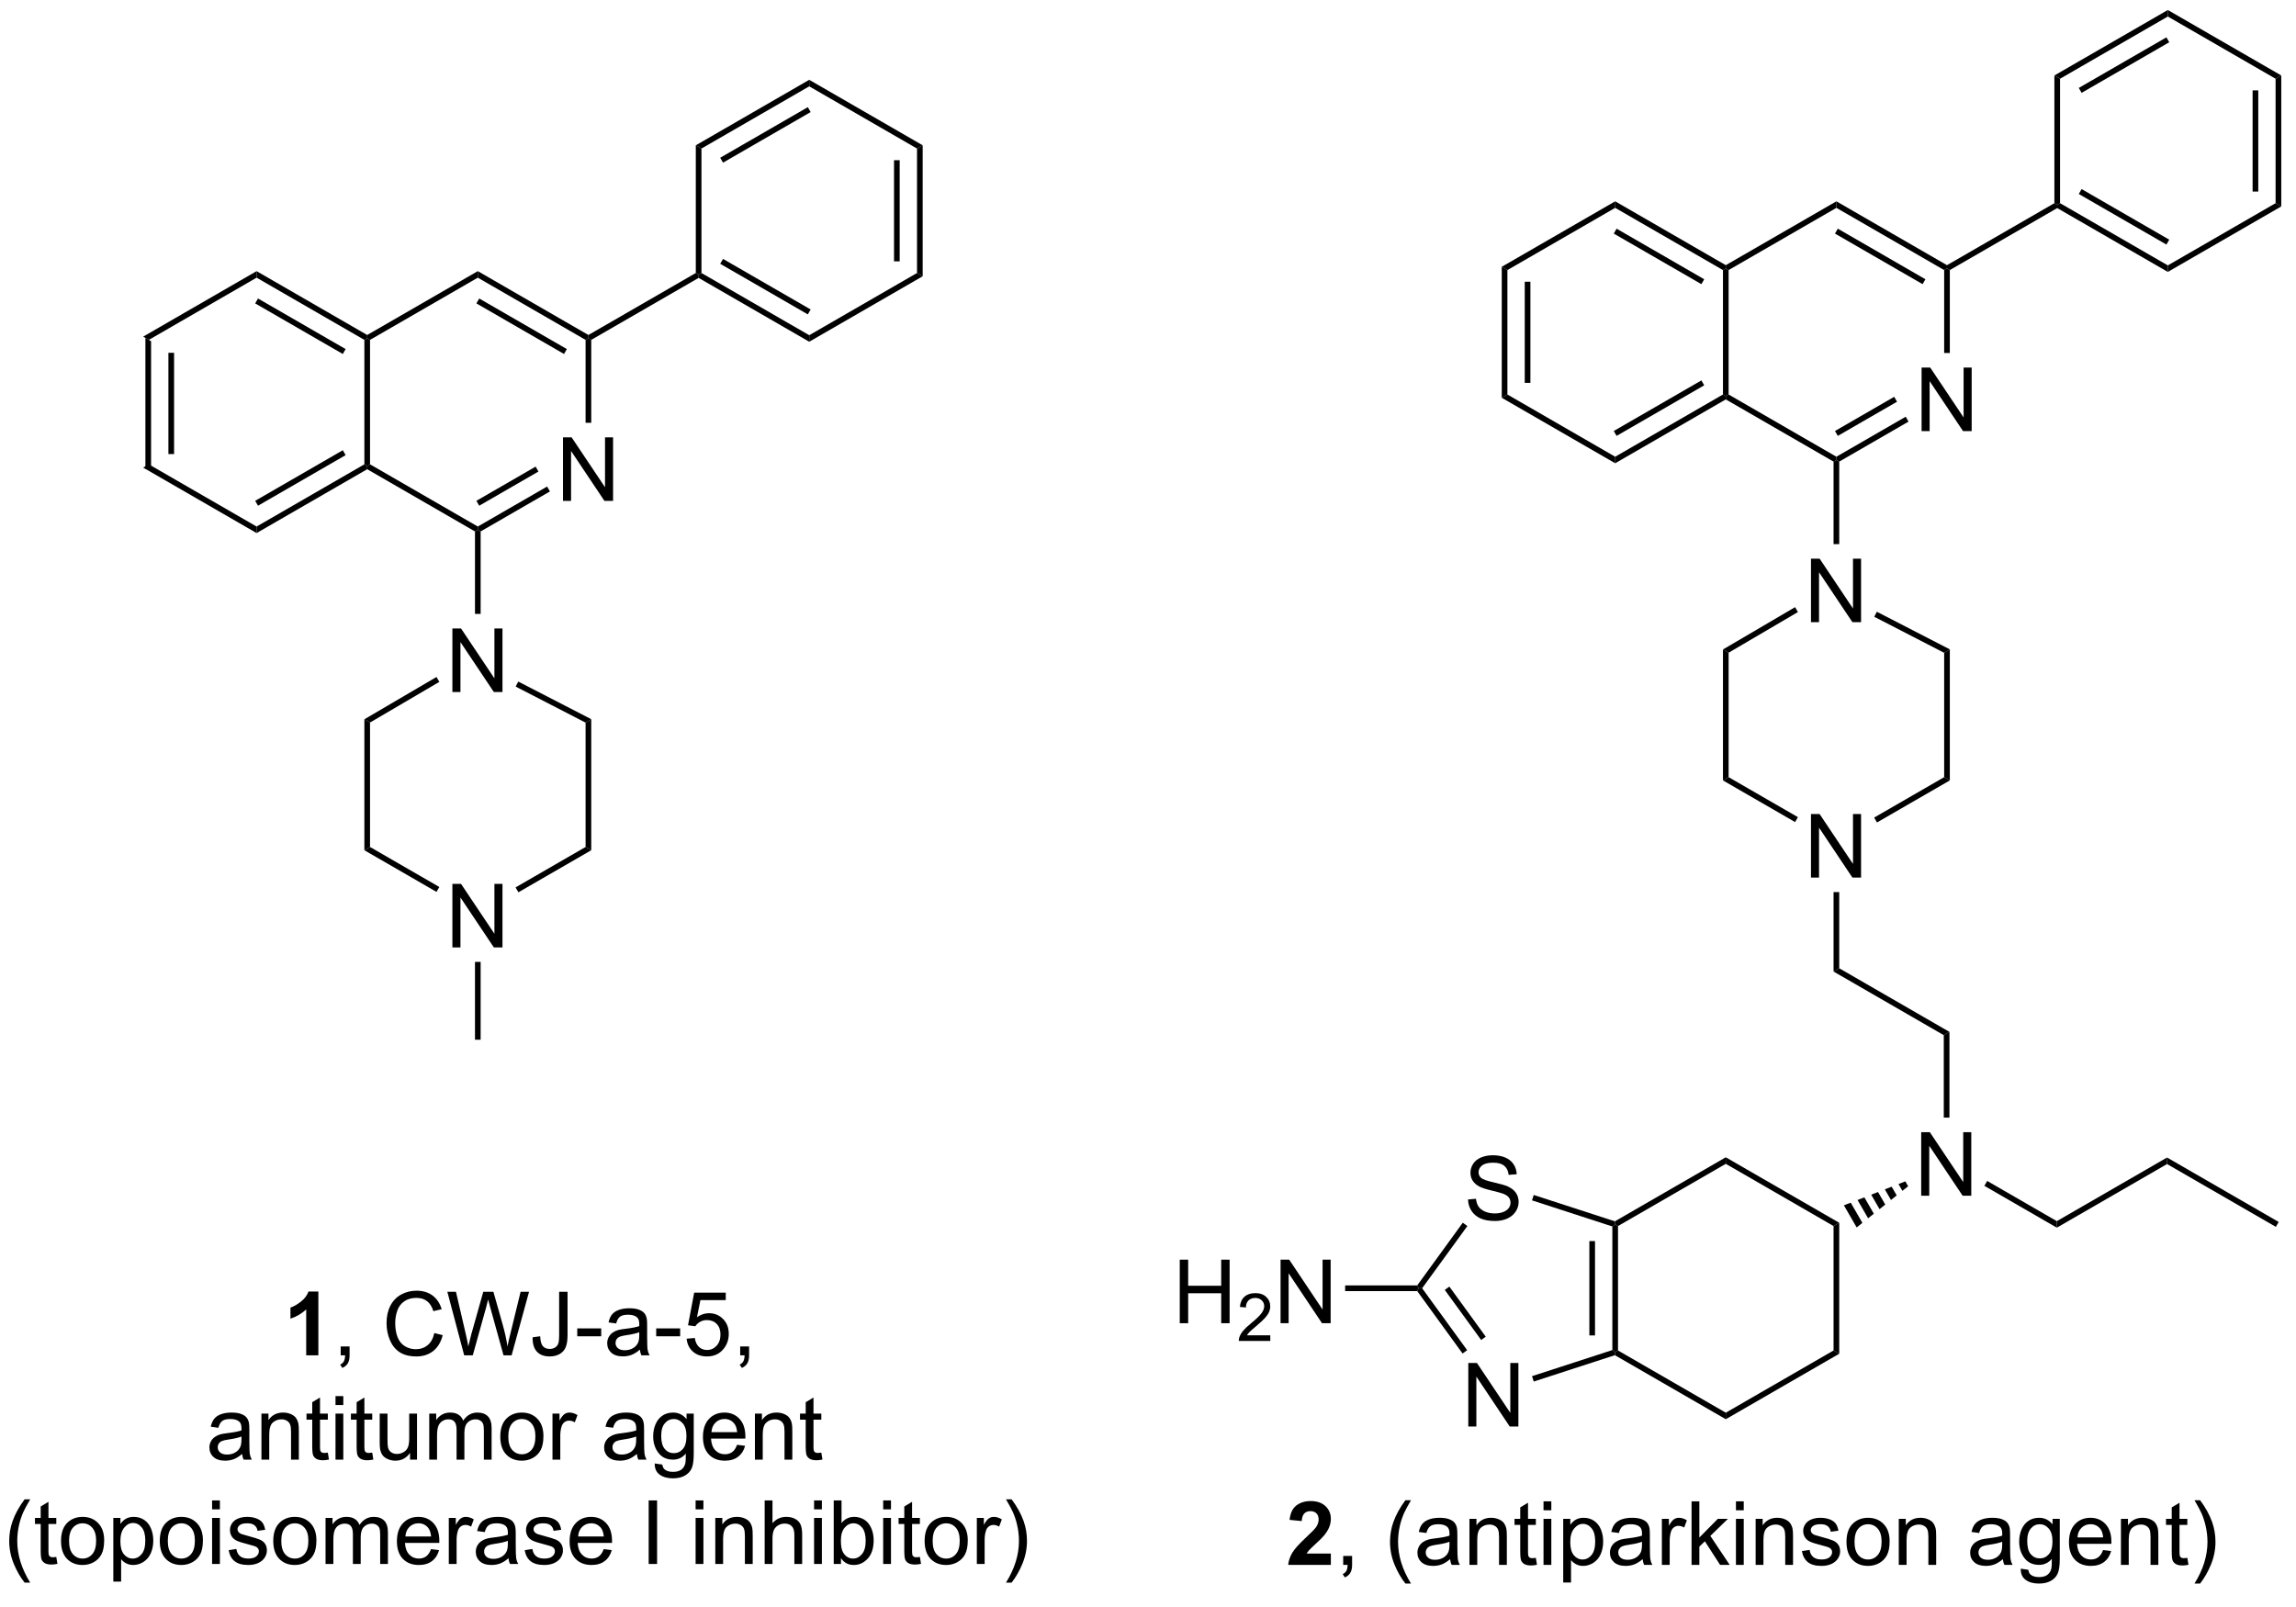 <?xml version="1.0" encoding="UTF-8"?>
<!DOCTYPE svg PUBLIC '-//W3C//DTD SVG 1.0//EN'
          'http://www.w3.org/TR/2001/REC-SVG-20010904/DTD/svg10.dtd'>
<svg stroke-dasharray="none" shape-rendering="auto" xmlns="http://www.w3.org/2000/svg" font-family="'Dialog'" text-rendering="auto" width="90" fill-opacity="1" color-interpolation="auto" color-rendering="auto" preserveAspectRatio="xMidYMid meet" font-size="12px" viewBox="0 0 90 63" fill="black" xmlns:xlink="http://www.w3.org/1999/xlink" stroke="black" image-rendering="auto" stroke-miterlimit="10" stroke-linecap="square" stroke-linejoin="miter" font-style="normal" stroke-width="1" height="63" stroke-dashoffset="0" font-weight="normal" stroke-opacity="1"
><!--Generated by the Batik Graphics2D SVG Generator--><defs id="genericDefs"
  /><g
  ><defs id="defs1"
    ><clipPath clipPathUnits="userSpaceOnUse" id="clipPath1"
      ><path d="M1.58 0.633 L214.173 0.633 L214.173 148.503 L1.58 148.503 L1.58 0.633 Z"
      /></clipPath
      ><clipPath clipPathUnits="userSpaceOnUse" id="clipPath2"
      ><path d="M134.666 68.815 L134.666 212.574 L341.347 212.574 L341.347 68.815 Z"
      /></clipPath
    ></defs
    ><g transform="scale(0.423,0.423) translate(-1.58,-0.633) matrix(1.029,0,0,1.029,-136.937,-70.151)"
    ><path d="M147.708 99.225 L148.218 99.519 L148.218 110.733 L147.708 111.028 ZM149.779 100.568 L149.779 109.684 L150.29 109.684 L150.29 100.568 Z" stroke="none" clip-path="url(#clipPath2)"
    /></g
    ><g transform="matrix(0.435,0,0,0.435,-58.641,-29.966)"
    ><path d="M147.708 111.028 L148.218 110.733 L157.93 116.34 L157.93 116.929 Z" stroke="none" clip-path="url(#clipPath2)"
    /></g
    ><g transform="matrix(0.435,0,0,0.435,-58.641,-29.966)"
    ><path d="M157.93 116.929 L157.93 116.34 L167.641 110.733 L167.896 110.881 L167.896 111.175 ZM158.057 114.464 L165.952 109.906 L165.697 109.464 L157.802 114.022 Z" stroke="none" clip-path="url(#clipPath2)"
    /></g
    ><g transform="matrix(0.435,0,0,0.435,-58.641,-29.966)"
    ><path d="M168.151 110.733 L167.896 110.881 L167.641 110.733 L167.641 99.519 L167.896 99.372 L168.151 99.519 Z" stroke="none" clip-path="url(#clipPath2)"
    /></g
    ><g transform="matrix(0.435,0,0,0.435,-58.641,-29.966)"
    ><path d="M167.896 99.077 L167.896 99.372 L167.641 99.519 L157.93 93.912 L157.93 93.323 ZM165.952 100.347 L158.057 95.789 L157.802 96.231 L165.697 100.789 Z" stroke="none" clip-path="url(#clipPath2)"
    /></g
    ><g transform="matrix(0.435,0,0,0.435,-58.641,-29.966)"
    ><path d="M157.93 93.323 L157.93 93.912 L148.218 99.519 L147.708 99.225 Z" stroke="none" clip-path="url(#clipPath2)"
    /></g
    ><g transform="matrix(0.435,0,0,0.435,-58.641,-29.966)"
    ><path d="M185.539 114.031 L185.539 108.304 L186.318 108.304 L189.326 112.799 L189.326 108.304 L190.052 108.304 L190.052 114.031 L189.274 114.031 L186.266 109.531 L186.266 114.031 L185.539 114.031 Z" stroke="none" clip-path="url(#clipPath2)"
    /></g
    ><g transform="matrix(0.435,0,0,0.435,-58.641,-29.966)"
    ><path d="M167.896 111.175 L167.896 110.881 L168.151 110.733 L177.863 116.34 L177.863 116.635 L177.608 116.782 Z" stroke="none" clip-path="url(#clipPath2)"
    /></g
    ><g transform="matrix(0.435,0,0,0.435,-58.641,-29.966)"
    ><path d="M178.118 116.782 L177.863 116.635 L177.863 116.34 L184.108 112.735 L184.363 113.177 ZM177.991 114.464 L183.327 111.383 L183.072 110.941 L177.736 114.022 Z" stroke="none" clip-path="url(#clipPath2)"
    /></g
    ><g transform="matrix(0.435,0,0,0.435,-58.641,-29.966)"
    ><path d="M188.085 106.992 L187.575 106.992 L187.575 99.519 L187.83 99.372 L188.085 99.519 Z" stroke="none" clip-path="url(#clipPath2)"
    /></g
    ><g transform="matrix(0.435,0,0,0.435,-58.641,-29.966)"
    ><path d="M187.83 99.077 L187.83 99.372 L187.575 99.519 L177.863 93.912 L177.863 93.323 ZM185.886 100.347 L177.991 95.789 L177.736 96.231 L185.631 100.789 Z" stroke="none" clip-path="url(#clipPath2)"
    /></g
    ><g transform="matrix(0.435,0,0,0.435,-58.641,-29.966)"
    ><path d="M177.863 93.323 L177.863 93.912 L168.151 99.519 L167.896 99.372 L167.896 99.077 Z" stroke="none" clip-path="url(#clipPath2)"
    /></g
    ><g transform="matrix(0.435,0,0,0.435,-58.641,-29.966)"
    ><path d="M188.085 99.519 L187.83 99.372 L187.83 99.077 L197.507 93.49 L197.762 93.638 L197.762 93.932 Z" stroke="none" clip-path="url(#clipPath2)"
    /></g
    ><g transform="matrix(0.435,0,0,0.435,-58.641,-29.966)"
    ><path d="M175.573 131.254 L175.573 125.527 L176.351 125.527 L179.359 130.022 L179.359 125.527 L180.086 125.527 L180.086 131.254 L179.307 131.254 L176.299 126.754 L176.299 131.254 L175.573 131.254 Z" stroke="none" clip-path="url(#clipPath2)"
    /></g
    ><g transform="matrix(0.435,0,0,0.435,-58.641,-29.966)"
    ><path d="M177.608 116.782 L177.863 116.635 L178.118 116.782 L178.118 124.215 L177.608 124.215 Z" stroke="none" clip-path="url(#clipPath2)"
    /></g
    ><g transform="matrix(0.435,0,0,0.435,-58.641,-29.966)"
    ><path d="M197.762 93.932 L197.762 93.638 L198.017 93.49 L207.729 99.097 L207.729 99.686 ZM199.706 92.662 L207.601 97.221 L207.857 96.779 L199.961 92.221 Z" stroke="none" clip-path="url(#clipPath2)"
    /></g
    ><g transform="matrix(0.435,0,0,0.435,-58.641,-29.966)"
    ><path d="M207.729 99.686 L207.729 99.097 L217.441 93.49 L217.951 93.785 Z" stroke="none" clip-path="url(#clipPath2)"
    /></g
    ><g transform="matrix(0.435,0,0,0.435,-58.641,-29.966)"
    ><path d="M217.951 93.785 L217.441 93.49 L217.441 82.276 L217.951 81.982 ZM215.879 92.442 L215.879 83.325 L215.369 83.325 L215.369 92.442 Z" stroke="none" clip-path="url(#clipPath2)"
    /></g
    ><g transform="matrix(0.435,0,0,0.435,-58.641,-29.966)"
    ><path d="M217.951 81.982 L217.441 82.276 L207.729 76.669 L207.729 76.08 Z" stroke="none" clip-path="url(#clipPath2)"
    /></g
    ><g transform="matrix(0.435,0,0,0.435,-58.641,-29.966)"
    ><path d="M207.729 76.08 L207.729 76.669 L198.017 82.276 L197.507 81.982 ZM207.601 78.546 L199.706 83.104 L199.961 83.546 L207.857 78.987 Z" stroke="none" clip-path="url(#clipPath2)"
    /></g
    ><g transform="matrix(0.435,0,0,0.435,-58.641,-29.966)"
    ><path d="M197.507 81.982 L198.017 82.276 L198.017 93.49 L197.762 93.638 L197.507 93.49 Z" stroke="none" clip-path="url(#clipPath2)"
    /></g
    ><g transform="matrix(0.435,0,0,0.435,-58.641,-29.966)"
    ><path d="M175.573 154.271 L175.573 148.544 L176.351 148.544 L179.359 153.039 L179.359 148.544 L180.086 148.544 L180.086 154.271 L179.307 154.271 L176.299 149.771 L176.299 154.271 L175.573 154.271 Z" stroke="none" clip-path="url(#clipPath2)"
    /></g
    ><g transform="matrix(0.435,0,0,0.435,-58.641,-29.966)"
    ><path d="M174.139 129.899 L174.398 130.339 L168.151 134.004 L167.641 133.712 Z" stroke="none" clip-path="url(#clipPath2)"
    /></g
    ><g transform="matrix(0.435,0,0,0.435,-58.641,-29.966)"
    ><path d="M167.641 133.712 L168.151 134.004 L168.151 145.219 L167.641 145.514 Z" stroke="none" clip-path="url(#clipPath2)"
    /></g
    ><g transform="matrix(0.435,0,0,0.435,-58.641,-29.966)"
    ><path d="M167.641 145.514 L168.151 145.219 L174.396 148.825 L174.141 149.267 Z" stroke="none" clip-path="url(#clipPath2)"
    /></g
    ><g transform="matrix(0.435,0,0,0.435,-58.641,-29.966)"
    ><path d="M181.52 149.304 L181.265 148.863 L187.575 145.219 L188.085 145.514 Z" stroke="none" clip-path="url(#clipPath2)"
    /></g
    ><g transform="matrix(0.435,0,0,0.435,-58.641,-29.966)"
    ><path d="M188.085 145.514 L187.575 145.219 L187.575 134.013 L188.085 133.702 Z" stroke="none" clip-path="url(#clipPath2)"
    /></g
    ><g transform="matrix(0.435,0,0,0.435,-58.641,-29.966)"
    ><path d="M188.085 133.702 L187.575 134.013 L181.275 130.764 L181.509 130.311 Z" stroke="none" clip-path="url(#clipPath2)"
    /></g
    ><g transform="matrix(0.435,0,0,0.435,-58.641,-29.966)"
    ><path d="M177.608 155.575 L178.118 155.575 L178.118 162.59 L177.608 162.59 Z" stroke="none" clip-path="url(#clipPath2)"
    /></g
    ><g transform="matrix(0.435,0,0,0.435,-58.641,-29.966)"
    ><path d="M270.132 92.932 L270.642 93.227 L270.642 104.441 L270.132 104.736 ZM272.204 94.276 L272.204 103.392 L272.714 103.392 L272.714 94.276 Z" stroke="none" clip-path="url(#clipPath2)"
    /></g
    ><g transform="matrix(0.435,0,0,0.435,-58.641,-29.966)"
    ><path d="M270.132 104.736 L270.642 104.441 L280.354 110.048 L280.354 110.637 Z" stroke="none" clip-path="url(#clipPath2)"
    /></g
    ><g transform="matrix(0.435,0,0,0.435,-58.641,-29.966)"
    ><path d="M280.354 110.637 L280.354 110.048 L290.066 104.441 L290.321 104.588 L290.321 104.883 ZM280.481 108.171 L288.377 103.613 L288.122 103.171 L280.226 107.73 Z" stroke="none" clip-path="url(#clipPath2)"
    /></g
    ><g transform="matrix(0.435,0,0,0.435,-58.641,-29.966)"
    ><path d="M290.576 104.441 L290.321 104.588 L290.066 104.441 L290.066 93.227 L290.321 93.08 L290.576 93.227 Z" stroke="none" clip-path="url(#clipPath2)"
    /></g
    ><g transform="matrix(0.435,0,0,0.435,-58.641,-29.966)"
    ><path d="M290.321 92.785 L290.321 93.08 L290.066 93.227 L280.354 87.62 L280.354 87.031 ZM288.377 94.055 L280.481 89.496 L280.226 89.938 L288.122 94.496 Z" stroke="none" clip-path="url(#clipPath2)"
    /></g
    ><g transform="matrix(0.435,0,0,0.435,-58.641,-29.966)"
    ><path d="M280.354 87.031 L280.354 87.62 L270.642 93.227 L270.132 92.932 Z" stroke="none" clip-path="url(#clipPath2)"
    /></g
    ><g transform="matrix(0.435,0,0,0.435,-58.641,-29.966)"
    ><path d="M307.964 107.738 L307.964 102.012 L308.742 102.012 L311.75 106.506 L311.75 102.012 L312.477 102.012 L312.477 107.738 L311.698 107.738 L308.69 103.238 L308.69 107.738 L307.964 107.738 Z" stroke="none" clip-path="url(#clipPath2)"
    /></g
    ><g transform="matrix(0.435,0,0,0.435,-58.641,-29.966)"
    ><path d="M290.321 104.883 L290.321 104.588 L290.576 104.441 L300.288 110.048 L300.288 110.343 L300.032 110.49 Z" stroke="none" clip-path="url(#clipPath2)"
    /></g
    ><g transform="matrix(0.435,0,0,0.435,-58.641,-29.966)"
    ><path d="M300.543 110.49 L300.288 110.343 L300.288 110.048 L306.532 106.443 L306.787 106.885 ZM300.415 108.171 L305.752 105.091 L305.496 104.649 L300.16 107.73 Z" stroke="none" clip-path="url(#clipPath2)"
    /></g
    ><g transform="matrix(0.435,0,0,0.435,-58.641,-29.966)"
    ><path d="M310.509 100.7 L309.999 100.7 L309.999 93.227 L310.254 93.08 L310.509 93.227 Z" stroke="none" clip-path="url(#clipPath2)"
    /></g
    ><g transform="matrix(0.435,0,0,0.435,-58.641,-29.966)"
    ><path d="M310.254 92.785 L310.254 93.08 L309.999 93.227 L300.288 87.62 L300.288 87.031 ZM308.31 94.055 L300.415 89.496 L300.16 89.938 L308.055 94.496 Z" stroke="none" clip-path="url(#clipPath2)"
    /></g
    ><g transform="matrix(0.435,0,0,0.435,-58.641,-29.966)"
    ><path d="M300.288 87.031 L300.288 87.62 L290.576 93.227 L290.321 93.08 L290.321 92.785 Z" stroke="none" clip-path="url(#clipPath2)"
    /></g
    ><g transform="matrix(0.435,0,0,0.435,-58.641,-29.966)"
    ><path d="M310.509 93.227 L310.254 93.08 L310.254 92.785 L319.931 87.198 L320.187 87.345 L320.187 87.64 Z" stroke="none" clip-path="url(#clipPath2)"
    /></g
    ><g transform="matrix(0.435,0,0,0.435,-58.641,-29.966)"
    ><path d="M297.997 124.961 L297.997 119.235 L298.776 119.235 L301.783 123.729 L301.783 119.235 L302.51 119.235 L302.51 124.961 L301.731 124.961 L298.723 120.461 L298.723 124.961 L297.997 124.961 Z" stroke="none" clip-path="url(#clipPath2)"
    /></g
    ><g transform="matrix(0.435,0,0,0.435,-58.641,-29.966)"
    ><path d="M300.032 110.49 L300.288 110.343 L300.543 110.49 L300.543 117.923 L300.032 117.923 Z" stroke="none" clip-path="url(#clipPath2)"
    /></g
    ><g transform="matrix(0.435,0,0,0.435,-58.641,-29.966)"
    ><path d="M320.187 87.64 L320.187 87.345 L320.442 87.198 L330.153 92.805 L330.153 93.394 ZM322.13 86.37 L330.026 90.928 L330.281 90.487 L322.386 85.928 Z" stroke="none" clip-path="url(#clipPath2)"
    /></g
    ><g transform="matrix(0.435,0,0,0.435,-58.641,-29.966)"
    ><path d="M330.153 93.394 L330.153 92.805 L339.865 87.198 L340.375 87.493 Z" stroke="none" clip-path="url(#clipPath2)"
    /></g
    ><g transform="matrix(0.435,0,0,0.435,-58.641,-29.966)"
    ><path d="M340.375 87.493 L339.865 87.198 L339.865 75.984 L340.375 75.689 ZM338.304 86.149 L338.304 77.033 L337.793 77.033 L337.793 86.149 Z" stroke="none" clip-path="url(#clipPath2)"
    /></g
    ><g transform="matrix(0.435,0,0,0.435,-58.641,-29.966)"
    ><path d="M340.375 75.689 L339.865 75.984 L330.153 70.377 L330.153 69.788 Z" stroke="none" clip-path="url(#clipPath2)"
    /></g
    ><g transform="matrix(0.435,0,0,0.435,-58.641,-29.966)"
    ><path d="M330.153 69.788 L330.153 70.377 L320.442 75.984 L319.931 75.689 ZM330.026 72.253 L322.13 76.812 L322.386 77.254 L330.281 72.695 Z" stroke="none" clip-path="url(#clipPath2)"
    /></g
    ><g transform="matrix(0.435,0,0,0.435,-58.641,-29.966)"
    ><path d="M319.931 75.689 L320.442 75.984 L320.442 87.198 L320.187 87.345 L319.931 87.198 Z" stroke="none" clip-path="url(#clipPath2)"
    /></g
    ><g transform="matrix(0.435,0,0,0.435,-58.641,-29.966)"
    ><path d="M297.997 147.979 L297.997 142.252 L298.776 142.252 L301.783 146.747 L301.783 142.252 L302.51 142.252 L302.51 147.979 L301.731 147.979 L298.723 143.479 L298.723 147.979 L297.997 147.979 Z" stroke="none" clip-path="url(#clipPath2)"
    /></g
    ><g transform="matrix(0.435,0,0,0.435,-58.641,-29.966)"
    ><path d="M296.564 123.606 L296.822 124.046 L290.576 127.712 L290.066 127.419 Z" stroke="none" clip-path="url(#clipPath2)"
    /></g
    ><g transform="matrix(0.435,0,0,0.435,-58.641,-29.966)"
    ><path d="M290.066 127.419 L290.576 127.712 L290.576 138.927 L290.066 139.221 Z" stroke="none" clip-path="url(#clipPath2)"
    /></g
    ><g transform="matrix(0.435,0,0,0.435,-58.641,-29.966)"
    ><path d="M290.066 139.221 L290.576 138.927 L296.82 142.532 L296.565 142.974 Z" stroke="none" clip-path="url(#clipPath2)"
    /></g
    ><g transform="matrix(0.435,0,0,0.435,-58.641,-29.966)"
    ><path d="M303.944 143.012 L303.689 142.57 L309.999 138.927 L310.509 139.221 Z" stroke="none" clip-path="url(#clipPath2)"
    /></g
    ><g transform="matrix(0.435,0,0,0.435,-58.641,-29.966)"
    ><path d="M310.509 139.221 L309.999 138.927 L309.999 127.721 L310.509 127.41 Z" stroke="none" clip-path="url(#clipPath2)"
    /></g
    ><g transform="matrix(0.435,0,0,0.435,-58.641,-29.966)"
    ><path d="M310.509 127.41 L309.999 127.721 L303.699 124.472 L303.933 124.019 Z" stroke="none" clip-path="url(#clipPath2)"
    /></g
    ><g transform="matrix(0.435,0,0,0.435,-58.641,-29.966)"
    ><path d="M300.032 149.282 L300.543 149.282 L300.543 156.15 L300.032 156.445 Z" stroke="none" clip-path="url(#clipPath2)"
    /></g
    ><g transform="matrix(0.435,0,0,0.435,-58.641,-29.966)"
    ><path d="M300.032 156.445 L300.543 156.15 L310.475 161.884 L309.964 162.179 Z" stroke="none" clip-path="url(#clipPath2)"
    /></g
    ><g transform="matrix(0.435,0,0,0.435,-58.641,-29.966)"
    ><path d="M307.929 176.65 L307.929 170.924 L308.708 170.924 L311.716 175.418 L311.716 170.924 L312.442 170.924 L312.442 176.65 L311.663 176.65 L308.656 172.15 L308.656 176.65 L307.929 176.65 Z" stroke="none" clip-path="url(#clipPath2)"
    /></g
    ><g transform="matrix(0.435,0,0,0.435,-58.641,-29.966)"
    ><path d="M309.964 162.179 L310.475 161.884 L310.475 169.612 L309.964 169.612 Z" stroke="none" clip-path="url(#clipPath2)"
    /></g
    ><g transform="matrix(0.435,0,0,0.435,-58.641,-29.966)"
    ><path d="M313.621 175.759 L313.876 175.317 L320.152 178.94 L320.152 179.529 Z" stroke="none" clip-path="url(#clipPath2)"
    /></g
    ><g transform="matrix(0.435,0,0,0.435,-58.641,-29.966)"
    ><path d="M306.753 175.797 L306.237 176.209 L305.883 175.595 L306.498 175.355 ZM305.722 176.621 L305.207 177.034 L304.653 176.075 L305.268 175.835 ZM304.691 177.446 L304.176 177.859 L303.423 176.555 L304.038 176.315 ZM303.661 178.271 L303.146 178.684 L302.194 177.035 L302.808 176.795 ZM302.63 179.096 L302.115 179.508 L300.964 177.515 L301.579 177.275 Z" stroke="none" clip-path="url(#clipPath2)"
    /></g
    ><g transform="matrix(0.435,0,0,0.435,-58.641,-29.966)"
    ><path d="M320.152 179.529 L320.152 178.94 L330.084 173.206 L330.084 173.795 Z" stroke="none" clip-path="url(#clipPath2)"
    /></g
    ><g transform="matrix(0.435,0,0,0.435,-58.641,-29.966)"
    ><path d="M330.084 173.795 L330.084 173.206 L340.144 179.014 L339.889 179.456 Z" stroke="none" clip-path="url(#clipPath2)"
    /></g
    ><g transform="matrix(0.435,0,0,0.435,-58.641,-29.966)"
    ><path d="M300.543 179.087 L300.032 179.382 L290.321 173.775 L290.321 173.186 Z" stroke="none" clip-path="url(#clipPath2)"
    /></g
    ><g transform="matrix(0.435,0,0,0.435,-58.641,-29.966)"
    ><path d="M290.321 173.186 L290.321 173.775 L280.609 179.382 L280.354 179.235 L280.325 178.957 Z" stroke="none" clip-path="url(#clipPath2)"
    /></g
    ><g transform="matrix(0.435,0,0,0.435,-58.641,-29.966)"
    ><path d="M280.099 179.42 L280.354 179.235 L280.609 179.382 L280.609 190.596 L280.354 190.743 L280.099 190.558 ZM278.027 180.74 L278.027 189.238 L278.537 189.238 L278.537 180.74 Z" stroke="none" clip-path="url(#clipPath2)"
    /></g
    ><g transform="matrix(0.435,0,0,0.435,-58.641,-29.966)"
    ><path d="M280.325 191.021 L280.354 190.743 L280.609 190.596 L290.321 196.203 L290.321 196.792 Z" stroke="none" clip-path="url(#clipPath2)"
    /></g
    ><g transform="matrix(0.435,0,0,0.435,-58.641,-29.966)"
    ><path d="M290.321 196.792 L290.321 196.203 L300.032 190.596 L300.543 190.891 Z" stroke="none" clip-path="url(#clipPath2)"
    /></g
    ><g transform="matrix(0.435,0,0,0.435,-58.641,-29.966)"
    ><path d="M300.543 190.891 L300.032 190.596 L300.032 179.382 L300.543 179.087 Z" stroke="none" clip-path="url(#clipPath2)"
    /></g
    ><g transform="matrix(0.435,0,0,0.435,-58.641,-29.966)"
    ><path d="M267.093 176.987 L267.809 176.925 Q267.858 177.354 268.043 177.63 Q268.231 177.906 268.622 178.076 Q269.012 178.245 269.499 178.245 Q269.934 178.245 270.265 178.117 Q270.598 177.987 270.76 177.763 Q270.921 177.539 270.921 177.274 Q270.921 177.003 270.765 176.802 Q270.608 176.602 270.249 176.464 Q270.02 176.375 269.231 176.185 Q268.442 175.995 268.124 175.828 Q267.715 175.612 267.512 175.294 Q267.312 174.977 267.312 174.581 Q267.312 174.149 267.556 173.771 Q267.804 173.393 268.275 173.198 Q268.749 173.003 269.327 173.003 Q269.965 173.003 270.45 173.208 Q270.937 173.414 271.197 173.813 Q271.46 174.211 271.481 174.714 L270.754 174.768 Q270.694 174.227 270.356 173.951 Q270.02 173.672 269.358 173.672 Q268.671 173.672 268.356 173.925 Q268.043 174.175 268.043 174.531 Q268.043 174.839 268.265 175.039 Q268.483 175.237 269.408 175.448 Q270.332 175.656 270.676 175.813 Q271.176 176.042 271.413 176.396 Q271.653 176.75 271.653 177.211 Q271.653 177.667 271.39 178.073 Q271.129 178.477 270.637 178.703 Q270.148 178.927 269.536 178.927 Q268.757 178.927 268.231 178.701 Q267.707 178.471 267.408 178.018 Q267.108 177.563 267.093 176.987 Z" stroke="none" clip-path="url(#clipPath2)"
    /></g
    ><g transform="matrix(0.435,0,0,0.435,-58.641,-29.966)"
    ><path d="M267.118 197.45 L267.118 191.723 L267.897 191.723 L270.904 196.218 L270.904 191.723 L271.631 191.723 L271.631 197.45 L270.852 197.45 L267.844 192.95 L267.844 197.45 L267.118 197.45 Z" stroke="none" clip-path="url(#clipPath2)"
    /></g
    ><g transform="matrix(0.435,0,0,0.435,-58.641,-29.966)"
    ><path d="M280.325 178.957 L280.354 179.235 L280.099 179.42 L272.857 177.067 L273.015 176.582 Z" stroke="none" clip-path="url(#clipPath2)"
    /></g
    ><g transform="matrix(0.435,0,0,0.435,-58.641,-29.966)"
    ><path d="M266.621 179.081 L267.034 179.381 L262.959 184.989 L262.644 184.989 L262.514 184.734 Z" stroke="none" clip-path="url(#clipPath2)"
    /></g
    ><g transform="matrix(0.435,0,0,0.435,-58.641,-29.966)"
    ><path d="M262.514 185.244 L262.644 184.989 L262.959 184.989 L267.015 190.571 L266.602 190.871 ZM264.998 185.139 L268.278 189.653 L268.691 189.353 L265.411 184.839 Z" stroke="none" clip-path="url(#clipPath2)"
    /></g
    ><g transform="matrix(0.435,0,0,0.435,-58.641,-29.966)"
    ><path d="M273.016 193.396 L272.859 192.911 L280.099 190.558 L280.354 190.743 L280.325 191.021 Z" stroke="none" clip-path="url(#clipPath2)"
    /></g
    ><g transform="matrix(0.435,0,0,0.435,-58.641,-29.966)"
    ><path d="M241.117 188.139 L241.117 182.412 L241.875 182.412 L241.875 184.764 L244.851 184.764 L244.851 182.412 L245.609 182.412 L245.609 188.139 L244.851 188.139 L244.851 185.439 L241.875 185.439 L241.875 188.139 L241.117 188.139 Z" stroke="none" clip-path="url(#clipPath2)"
    /></g
    ><g transform="matrix(0.435,0,0,0.435,-58.641,-29.966)"
    ><path d="M249.275 189.231 L249.275 189.739 L246.435 189.739 Q246.43 189.548 246.498 189.372 Q246.606 189.083 246.844 188.802 Q247.084 188.52 247.535 188.151 Q248.234 187.577 248.481 187.241 Q248.727 186.905 248.727 186.606 Q248.727 186.294 248.502 186.079 Q248.279 185.862 247.918 185.862 Q247.537 185.862 247.309 186.091 Q247.08 186.319 247.078 186.723 L246.535 186.669 Q246.592 186.061 246.955 185.745 Q247.318 185.427 247.93 185.427 Q248.549 185.427 248.908 185.77 Q249.269 186.112 249.269 186.618 Q249.269 186.876 249.164 187.126 Q249.059 187.374 248.812 187.649 Q248.568 187.924 248 188.405 Q247.525 188.804 247.391 188.946 Q247.256 189.089 247.168 189.231 L249.275 189.231 Z" stroke="none" clip-path="url(#clipPath2)"
    /></g
    ><g transform="matrix(0.435,0,0,0.435,-58.641,-29.966)"
    ><path d="M250.2 188.139 L250.2 182.412 L250.979 182.412 L253.987 186.907 L253.987 182.412 L254.713 182.412 L254.713 188.139 L253.935 188.139 L250.927 183.639 L250.927 188.139 L250.2 188.139 Z" stroke="none" clip-path="url(#clipPath2)"
    /></g
    ><g transform="matrix(0.435,0,0,0.435,-58.641,-29.966)"
    ><path d="M262.514 184.734 L262.644 184.989 L262.514 185.244 L256.02 185.244 L256.02 184.734 Z" stroke="none" clip-path="url(#clipPath2)"
    /></g
    ><g transform="matrix(0.435,0,0,0.435,-58.641,-29.966)"
    ><path d="M163.495 191.034 L162.399 191.034 L162.399 186.896 Q161.797 187.459 160.98 187.73 L160.98 186.732 Q161.409 186.591 161.912 186.201 Q162.417 185.808 162.605 185.284 L163.495 185.284 L163.495 191.034 Z" stroke="none" clip-path="url(#clipPath2)"
    /></g
    ><g transform="matrix(0.435,0,0,0.435,-58.641,-29.966)"
    ><path d="M165.507 191.034 L165.507 190.232 L166.309 190.232 L166.309 191.034 Q166.309 191.477 166.153 191.748 Q165.997 192.019 165.655 192.167 L165.46 191.868 Q165.684 191.769 165.788 191.578 Q165.895 191.391 165.905 191.034 L165.507 191.034 ZM173.945 189.026 L174.702 189.216 Q174.465 190.151 173.846 190.644 Q173.226 191.133 172.333 191.133 Q171.405 191.133 170.825 190.756 Q170.247 190.378 169.942 189.664 Q169.64 188.948 169.64 188.128 Q169.64 187.232 169.981 186.568 Q170.325 185.901 170.955 185.555 Q171.585 185.209 172.343 185.209 Q173.202 185.209 173.788 185.646 Q174.374 186.084 174.606 186.878 L173.859 187.052 Q173.661 186.427 173.28 186.144 Q172.903 185.857 172.327 185.857 Q171.668 185.857 171.223 186.175 Q170.78 186.49 170.601 187.024 Q170.421 187.558 170.421 188.123 Q170.421 188.855 170.635 189.399 Q170.848 189.943 171.296 190.214 Q171.747 190.482 172.27 190.482 Q172.905 190.482 173.346 190.115 Q173.788 189.748 173.945 189.026 ZM176.636 191.034 L175.118 185.308 L175.894 185.308 L176.766 189.06 Q176.907 189.651 177.008 190.232 Q177.227 189.315 177.266 189.175 L178.355 185.308 L179.269 185.308 L180.089 188.206 Q180.399 189.284 180.534 190.232 Q180.644 189.69 180.821 188.987 L181.719 185.308 L182.48 185.308 L180.909 191.034 L180.18 191.034 L178.972 186.67 Q178.821 186.123 178.792 185.998 Q178.704 186.394 178.625 186.67 L177.409 191.034 L176.636 191.034 ZM182.801 189.409 L183.484 189.315 Q183.512 189.972 183.731 190.214 Q183.95 190.456 184.335 190.456 Q184.622 190.456 184.827 190.326 Q185.036 190.193 185.114 189.969 Q185.192 189.745 185.192 189.253 L185.192 185.308 L185.95 185.308 L185.95 189.209 Q185.95 189.927 185.775 190.323 Q185.601 190.716 185.223 190.925 Q184.848 191.133 184.34 191.133 Q183.585 191.133 183.184 190.698 Q182.786 190.263 182.801 189.409 ZM186.825 189.315 L186.825 188.607 L188.984 188.607 L188.984 189.315 L186.825 189.315 ZM192.468 190.521 Q192.077 190.855 191.715 190.993 Q191.356 191.128 190.942 191.128 Q190.257 191.128 189.89 190.795 Q189.523 190.459 189.523 189.94 Q189.523 189.636 189.661 189.383 Q189.801 189.131 190.025 188.98 Q190.249 188.826 190.53 188.748 Q190.739 188.693 191.155 188.644 Q192.007 188.542 192.411 188.401 Q192.413 188.256 192.413 188.216 Q192.413 187.787 192.215 187.612 Q191.945 187.373 191.413 187.373 Q190.918 187.373 190.681 187.547 Q190.445 187.722 190.333 188.162 L189.645 188.068 Q189.739 187.628 189.952 187.357 Q190.168 187.084 190.575 186.938 Q190.981 186.792 191.515 186.792 Q192.046 186.792 192.377 186.917 Q192.71 187.042 192.866 187.232 Q193.023 187.42 193.085 187.709 Q193.122 187.888 193.122 188.357 L193.122 189.295 Q193.122 190.276 193.166 190.537 Q193.21 190.795 193.343 191.034 L192.609 191.034 Q192.499 190.815 192.468 190.521 ZM192.411 188.951 Q192.028 189.107 191.262 189.216 Q190.827 189.279 190.648 189.357 Q190.468 189.435 190.369 189.586 Q190.273 189.737 190.273 189.92 Q190.273 190.201 190.486 190.388 Q190.7 190.576 191.109 190.576 Q191.515 190.576 191.83 190.399 Q192.148 190.222 192.296 189.912 Q192.411 189.675 192.411 189.209 L192.411 188.951 ZM193.938 189.315 L193.938 188.607 L196.097 188.607 L196.097 189.315 L193.938 189.315 ZM196.68 189.534 L197.417 189.472 Q197.5 190.011 197.797 190.282 Q198.097 190.552 198.519 190.552 Q199.027 190.552 199.378 190.17 Q199.73 189.787 199.73 189.154 Q199.73 188.552 199.391 188.206 Q199.055 187.857 198.508 187.857 Q198.167 187.857 197.894 188.013 Q197.62 188.167 197.464 188.412 L196.805 188.326 L197.36 185.386 L200.206 185.386 L200.206 186.058 L197.922 186.058 L197.613 187.597 Q198.128 187.237 198.696 187.237 Q199.446 187.237 199.962 187.758 Q200.477 188.276 200.477 189.091 Q200.477 189.87 200.024 190.435 Q199.472 191.133 198.519 191.133 Q197.738 191.133 197.243 190.696 Q196.75 190.256 196.68 189.534 ZM201.507 191.034 L201.507 190.232 L202.309 190.232 L202.309 191.034 Q202.309 191.477 202.153 191.748 Q201.997 192.019 201.655 192.167 L201.46 191.868 Q201.684 191.769 201.788 191.578 Q201.895 191.391 201.905 191.034 L201.507 191.034 Z" stroke="none" clip-path="url(#clipPath2)"
    /></g
    ><g transform="matrix(0.435,0,0,0.435,-58.641,-29.966)"
    ><path d="M156.622 199.921 Q156.232 200.255 155.87 200.393 Q155.51 200.528 155.096 200.528 Q154.411 200.528 154.044 200.195 Q153.677 199.859 153.677 199.34 Q153.677 199.036 153.815 198.783 Q153.956 198.531 154.18 198.38 Q154.404 198.226 154.685 198.148 Q154.893 198.093 155.31 198.044 Q156.161 197.942 156.565 197.801 Q156.568 197.656 156.568 197.617 Q156.568 197.187 156.37 197.012 Q156.099 196.773 155.568 196.773 Q155.073 196.773 154.836 196.947 Q154.599 197.122 154.487 197.562 L153.799 197.468 Q153.893 197.028 154.107 196.757 Q154.323 196.484 154.729 196.338 Q155.135 196.192 155.669 196.192 Q156.2 196.192 156.531 196.317 Q156.864 196.442 157.021 196.632 Q157.177 196.82 157.239 197.109 Q157.276 197.288 157.276 197.757 L157.276 198.695 Q157.276 199.676 157.32 199.937 Q157.364 200.195 157.497 200.434 L156.763 200.434 Q156.654 200.215 156.622 199.921 ZM156.565 198.351 Q156.182 198.507 155.417 198.617 Q154.982 198.679 154.802 198.757 Q154.622 198.835 154.523 198.986 Q154.427 199.137 154.427 199.32 Q154.427 199.601 154.641 199.788 Q154.854 199.976 155.263 199.976 Q155.669 199.976 155.984 199.799 Q156.302 199.622 156.45 199.312 Q156.565 199.075 156.565 198.609 L156.565 198.351 ZM158.366 200.434 L158.366 196.286 L158.999 196.286 L158.999 196.874 Q159.454 196.192 160.319 196.192 Q160.694 196.192 161.006 196.327 Q161.321 196.46 161.478 196.679 Q161.634 196.898 161.696 197.2 Q161.736 197.395 161.736 197.882 L161.736 200.434 L161.032 200.434 L161.032 197.911 Q161.032 197.481 160.949 197.268 Q160.868 197.054 160.66 196.929 Q160.452 196.801 160.17 196.801 Q159.72 196.801 159.394 197.088 Q159.069 197.372 159.069 198.169 L159.069 200.434 L158.366 200.434 ZM164.349 199.804 L164.45 200.426 Q164.154 200.489 163.919 200.489 Q163.536 200.489 163.325 200.369 Q163.114 200.247 163.029 200.049 Q162.943 199.851 162.943 199.218 L162.943 196.833 L162.427 196.833 L162.427 196.286 L162.943 196.286 L162.943 195.257 L163.643 194.835 L163.643 196.286 L164.349 196.286 L164.349 196.833 L163.643 196.833 L163.643 199.257 Q163.643 199.559 163.68 199.645 Q163.716 199.731 163.799 199.783 Q163.885 199.833 164.042 199.833 Q164.159 199.833 164.349 199.804 ZM165.04 195.515 L165.04 194.708 L165.743 194.708 L165.743 195.515 L165.04 195.515 ZM165.04 200.434 L165.04 196.286 L165.743 196.286 L165.743 200.434 L165.04 200.434 ZM168.349 199.804 L168.45 200.426 Q168.154 200.489 167.919 200.489 Q167.536 200.489 167.325 200.369 Q167.114 200.247 167.029 200.049 Q166.943 199.851 166.943 199.218 L166.943 196.833 L166.427 196.833 L166.427 196.286 L166.943 196.286 L166.943 195.257 L167.643 194.835 L167.643 196.286 L168.349 196.286 L168.349 196.833 L167.643 196.833 L167.643 199.257 Q167.643 199.559 167.68 199.645 Q167.716 199.731 167.799 199.783 Q167.885 199.833 168.042 199.833 Q168.159 199.833 168.349 199.804 ZM171.756 200.434 L171.756 199.825 Q171.272 200.528 170.439 200.528 Q170.071 200.528 169.754 200.387 Q169.436 200.247 169.28 200.033 Q169.126 199.82 169.064 199.512 Q169.022 199.304 169.022 198.856 L169.022 196.286 L169.725 196.286 L169.725 198.585 Q169.725 199.137 169.767 199.327 Q169.834 199.606 170.048 199.765 Q170.264 199.921 170.579 199.921 Q170.897 199.921 171.173 199.76 Q171.452 199.598 171.566 199.32 Q171.681 199.038 171.681 198.507 L171.681 196.286 L172.384 196.286 L172.384 200.434 L171.756 200.434 ZM173.487 200.434 L173.487 196.286 L174.114 196.286 L174.114 196.867 Q174.31 196.562 174.633 196.377 Q174.958 196.192 175.372 196.192 Q175.833 196.192 176.127 196.385 Q176.424 196.575 176.544 196.919 Q177.036 196.192 177.825 196.192 Q178.443 196.192 178.773 196.533 Q179.107 196.874 179.107 197.585 L179.107 200.434 L178.409 200.434 L178.409 197.82 Q178.409 197.398 178.338 197.213 Q178.271 197.028 178.091 196.916 Q177.911 196.801 177.669 196.801 Q177.232 196.801 176.943 197.093 Q176.654 197.382 176.654 198.023 L176.654 200.434 L175.95 200.434 L175.95 197.739 Q175.95 197.27 175.779 197.036 Q175.607 196.801 175.216 196.801 Q174.919 196.801 174.667 196.958 Q174.417 197.114 174.302 197.416 Q174.19 197.715 174.19 198.281 L174.19 200.434 L173.487 200.434 ZM179.888 198.359 Q179.888 197.208 180.529 196.653 Q181.065 196.192 181.833 196.192 Q182.69 196.192 183.232 196.752 Q183.776 197.312 183.776 198.301 Q183.776 199.101 183.534 199.562 Q183.294 200.02 182.836 200.275 Q182.377 200.528 181.833 200.528 Q180.963 200.528 180.424 199.971 Q179.888 199.411 179.888 198.359 ZM180.612 198.359 Q180.612 199.156 180.958 199.554 Q181.307 199.95 181.833 199.95 Q182.357 199.95 182.703 199.551 Q183.052 199.153 183.052 198.335 Q183.052 197.567 182.703 197.171 Q182.354 196.773 181.833 196.773 Q181.307 196.773 180.958 197.169 Q180.612 197.562 180.612 198.359 ZM184.592 200.434 L184.592 196.286 L185.225 196.286 L185.225 196.913 Q185.467 196.473 185.67 196.333 Q185.876 196.192 186.124 196.192 Q186.478 196.192 186.845 196.419 L186.603 197.07 Q186.345 196.919 186.087 196.919 Q185.858 196.919 185.673 197.057 Q185.491 197.195 185.413 197.442 Q185.295 197.817 185.295 198.262 L185.295 200.434 L184.592 200.434 ZM192.193 199.921 Q191.802 200.255 191.44 200.393 Q191.081 200.528 190.667 200.528 Q189.982 200.528 189.614 200.195 Q189.247 199.859 189.247 199.34 Q189.247 199.036 189.385 198.783 Q189.526 198.531 189.75 198.38 Q189.974 198.226 190.255 198.148 Q190.463 198.093 190.88 198.044 Q191.732 197.942 192.135 197.801 Q192.138 197.656 192.138 197.617 Q192.138 197.187 191.94 197.012 Q191.669 196.773 191.138 196.773 Q190.643 196.773 190.406 196.947 Q190.169 197.122 190.057 197.562 L189.37 197.468 Q189.463 197.028 189.677 196.757 Q189.893 196.484 190.299 196.338 Q190.706 196.192 191.239 196.192 Q191.771 196.192 192.101 196.317 Q192.435 196.442 192.591 196.632 Q192.747 196.82 192.81 197.109 Q192.846 197.288 192.846 197.757 L192.846 198.695 Q192.846 199.676 192.891 199.937 Q192.935 200.195 193.068 200.434 L192.333 200.434 Q192.224 200.215 192.193 199.921 ZM192.135 198.351 Q191.752 198.507 190.987 198.617 Q190.552 198.679 190.372 198.757 Q190.193 198.835 190.094 198.986 Q189.997 199.137 189.997 199.32 Q189.997 199.601 190.211 199.788 Q190.424 199.976 190.833 199.976 Q191.239 199.976 191.555 199.799 Q191.872 199.622 192.021 199.312 Q192.135 199.075 192.135 198.609 L192.135 198.351 ZM193.806 200.778 L194.491 200.88 Q194.532 201.197 194.728 201.34 Q194.991 201.536 195.444 201.536 Q195.931 201.536 196.196 201.34 Q196.462 201.145 196.556 200.794 Q196.611 200.58 196.608 199.89 Q196.147 200.434 195.459 200.434 Q194.603 200.434 194.134 199.817 Q193.665 199.2 193.665 198.335 Q193.665 197.742 193.879 197.242 Q194.095 196.739 194.504 196.465 Q194.913 196.192 195.462 196.192 Q196.196 196.192 196.673 196.786 L196.673 196.286 L197.321 196.286 L197.321 199.872 Q197.321 200.84 197.124 201.244 Q196.928 201.65 196.499 201.885 Q196.071 202.119 195.446 202.119 Q194.704 202.119 194.246 201.783 Q193.79 201.45 193.806 200.778 ZM194.389 198.286 Q194.389 199.101 194.712 199.476 Q195.038 199.851 195.525 199.851 Q196.009 199.851 196.337 199.478 Q196.665 199.106 196.665 198.309 Q196.665 197.546 196.327 197.161 Q195.991 196.773 195.514 196.773 Q195.045 196.773 194.717 197.156 Q194.389 197.536 194.389 198.286 ZM201.224 199.098 L201.95 199.187 Q201.779 199.825 201.312 200.176 Q200.849 200.528 200.127 200.528 Q199.216 200.528 198.682 199.968 Q198.151 199.406 198.151 198.395 Q198.151 197.348 198.69 196.77 Q199.229 196.192 200.088 196.192 Q200.919 196.192 201.445 196.76 Q201.974 197.325 201.974 198.351 Q201.974 198.413 201.971 198.538 L198.877 198.538 Q198.917 199.223 199.263 199.588 Q199.612 199.95 200.13 199.95 Q200.518 199.95 200.792 199.747 Q201.065 199.544 201.224 199.098 ZM198.917 197.96 L201.232 197.96 Q201.185 197.437 200.966 197.176 Q200.63 196.77 200.096 196.77 Q199.612 196.77 199.281 197.096 Q198.95 197.419 198.917 197.96 ZM202.834 200.434 L202.834 196.286 L203.467 196.286 L203.467 196.874 Q203.923 196.192 204.788 196.192 Q205.163 196.192 205.475 196.327 Q205.79 196.46 205.946 196.679 Q206.103 196.898 206.165 197.2 Q206.204 197.395 206.204 197.882 L206.204 200.434 L205.501 200.434 L205.501 197.911 Q205.501 197.481 205.418 197.268 Q205.337 197.054 205.129 196.929 Q204.92 196.801 204.639 196.801 Q204.189 196.801 203.863 197.088 Q203.538 197.372 203.538 198.169 L203.538 200.434 L202.834 200.434 ZM208.818 199.804 L208.919 200.426 Q208.622 200.489 208.388 200.489 Q208.005 200.489 207.794 200.369 Q207.583 200.247 207.497 200.049 Q207.411 199.851 207.411 199.218 L207.411 196.833 L206.896 196.833 L206.896 196.286 L207.411 196.286 L207.411 195.257 L208.112 194.835 L208.112 196.286 L208.818 196.286 L208.818 196.833 L208.112 196.833 L208.112 199.257 Q208.112 199.559 208.148 199.645 Q208.185 199.731 208.268 199.783 Q208.354 199.833 208.51 199.833 Q208.627 199.833 208.818 199.804 Z" stroke="none" clip-path="url(#clipPath2)"
    /></g
    ><g transform="matrix(0.435,0,0,0.435,-58.641,-29.966)"
    ><path d="M137.026 211.519 Q136.443 210.785 136.039 209.8 Q135.638 208.813 135.638 207.759 Q135.638 206.829 135.94 205.977 Q136.292 204.99 137.026 204.009 L137.529 204.009 Q137.057 204.821 136.904 205.17 Q136.667 205.709 136.529 206.295 Q136.362 207.024 136.362 207.764 Q136.362 209.642 137.529 211.519 L137.026 211.519 ZM139.88 209.204 L139.982 209.826 Q139.685 209.889 139.45 209.889 Q139.068 209.889 138.857 209.769 Q138.646 209.647 138.56 209.449 Q138.474 209.251 138.474 208.618 L138.474 206.233 L137.958 206.233 L137.958 205.686 L138.474 205.686 L138.474 204.657 L139.174 204.235 L139.174 205.686 L139.88 205.686 L139.88 206.233 L139.174 206.233 L139.174 208.657 Q139.174 208.959 139.211 209.045 Q139.247 209.131 139.331 209.183 Q139.417 209.233 139.573 209.233 Q139.69 209.233 139.88 209.204 ZM140.306 207.759 Q140.306 206.608 140.946 206.053 Q141.483 205.592 142.251 205.592 Q143.108 205.592 143.65 206.152 Q144.194 206.712 144.194 207.701 Q144.194 208.501 143.952 208.962 Q143.712 209.42 143.254 209.675 Q142.795 209.928 142.251 209.928 Q141.381 209.928 140.842 209.371 Q140.306 208.811 140.306 207.759 ZM141.03 207.759 Q141.03 208.556 141.376 208.954 Q141.725 209.35 142.251 209.35 Q142.775 209.35 143.121 208.951 Q143.47 208.553 143.47 207.735 Q143.47 206.967 143.121 206.571 Q142.772 206.173 142.251 206.173 Q141.725 206.173 141.376 206.569 Q141.03 206.962 141.03 207.759 ZM145.018 211.425 L145.018 205.686 L145.659 205.686 L145.659 206.225 Q145.885 205.907 146.169 205.751 Q146.456 205.592 146.862 205.592 Q147.393 205.592 147.799 205.865 Q148.206 206.139 148.411 206.636 Q148.62 207.134 148.62 207.727 Q148.62 208.365 148.391 208.876 Q148.161 209.384 147.726 209.657 Q147.292 209.928 146.81 209.928 Q146.458 209.928 146.18 209.78 Q145.901 209.631 145.721 209.405 L145.721 211.425 L145.018 211.425 ZM145.654 207.782 Q145.654 208.584 145.976 208.967 Q146.302 209.35 146.763 209.35 Q147.232 209.35 147.565 208.954 Q147.901 208.556 147.901 207.725 Q147.901 206.931 147.573 206.537 Q147.247 206.142 146.794 206.142 Q146.346 206.142 146 206.563 Q145.654 206.983 145.654 207.782 ZM149.204 207.759 Q149.204 206.608 149.845 206.053 Q150.381 205.592 151.15 205.592 Q152.006 205.592 152.548 206.152 Q153.092 206.712 153.092 207.701 Q153.092 208.501 152.85 208.962 Q152.611 209.42 152.152 209.675 Q151.694 209.928 151.15 209.928 Q150.28 209.928 149.741 209.371 Q149.204 208.811 149.204 207.759 ZM149.928 207.759 Q149.928 208.556 150.275 208.954 Q150.624 209.35 151.15 209.35 Q151.673 209.35 152.019 208.951 Q152.368 208.553 152.368 207.735 Q152.368 206.967 152.019 206.571 Q151.67 206.173 151.15 206.173 Q150.624 206.173 150.275 206.569 Q149.928 206.962 149.928 207.759 ZM153.919 204.915 L153.919 204.108 L154.622 204.108 L154.622 204.915 L153.919 204.915 ZM153.919 209.834 L153.919 205.686 L154.622 205.686 L154.622 209.834 L153.919 209.834 ZM155.413 208.595 L156.108 208.485 Q156.165 208.905 156.434 209.129 Q156.702 209.35 157.181 209.35 Q157.665 209.35 157.9 209.152 Q158.134 208.954 158.134 208.688 Q158.134 208.451 157.928 208.313 Q157.782 208.22 157.209 208.076 Q156.436 207.881 156.137 207.738 Q155.837 207.595 155.684 207.345 Q155.53 207.092 155.53 206.787 Q155.53 206.509 155.655 206.274 Q155.782 206.037 156.001 205.881 Q156.165 205.759 156.449 205.675 Q156.733 205.592 157.056 205.592 Q157.545 205.592 157.913 205.733 Q158.282 205.873 158.457 206.113 Q158.634 206.352 158.702 206.756 L158.014 206.85 Q157.967 206.53 157.741 206.35 Q157.517 206.17 157.108 206.17 Q156.624 206.17 156.415 206.332 Q156.209 206.49 156.209 206.704 Q156.209 206.842 156.295 206.951 Q156.381 207.063 156.564 207.139 Q156.67 207.178 157.186 207.319 Q157.931 207.517 158.225 207.644 Q158.522 207.772 158.689 208.014 Q158.858 208.256 158.858 208.615 Q158.858 208.967 158.652 209.277 Q158.446 209.587 158.059 209.759 Q157.673 209.928 157.186 209.928 Q156.376 209.928 155.952 209.592 Q155.53 209.256 155.413 208.595 ZM159.431 207.759 Q159.431 206.608 160.071 206.053 Q160.608 205.592 161.376 205.592 Q162.233 205.592 162.775 206.152 Q163.319 206.712 163.319 207.701 Q163.319 208.501 163.077 208.962 Q162.837 209.42 162.379 209.675 Q161.92 209.928 161.376 209.928 Q160.506 209.928 159.967 209.371 Q159.431 208.811 159.431 207.759 ZM160.155 207.759 Q160.155 208.556 160.501 208.954 Q160.85 209.35 161.376 209.35 Q161.9 209.35 162.246 208.951 Q162.595 208.553 162.595 207.735 Q162.595 206.967 162.246 206.571 Q161.897 206.173 161.376 206.173 Q160.85 206.173 160.501 206.569 Q160.155 206.962 160.155 207.759 ZM164.143 209.834 L164.143 205.686 L164.771 205.686 L164.771 206.267 Q164.966 205.962 165.289 205.777 Q165.614 205.592 166.029 205.592 Q166.489 205.592 166.784 205.785 Q167.081 205.975 167.2 206.319 Q167.693 205.592 168.482 205.592 Q169.099 205.592 169.43 205.933 Q169.763 206.274 169.763 206.985 L169.763 209.834 L169.065 209.834 L169.065 207.22 Q169.065 206.798 168.995 206.613 Q168.927 206.428 168.747 206.316 Q168.568 206.201 168.325 206.201 Q167.888 206.201 167.599 206.493 Q167.31 206.782 167.31 207.423 L167.31 209.834 L166.607 209.834 L166.607 207.139 Q166.607 206.67 166.435 206.436 Q166.263 206.201 165.872 206.201 Q165.575 206.201 165.323 206.358 Q165.073 206.514 164.958 206.816 Q164.846 207.115 164.846 207.681 L164.846 209.834 L164.143 209.834 ZM173.646 208.498 L174.372 208.587 Q174.2 209.225 173.734 209.576 Q173.271 209.928 172.549 209.928 Q171.638 209.928 171.104 209.368 Q170.573 208.806 170.573 207.795 Q170.573 206.748 171.112 206.17 Q171.651 205.592 172.51 205.592 Q173.341 205.592 173.867 206.16 Q174.396 206.725 174.396 207.751 Q174.396 207.813 174.393 207.938 L171.299 207.938 Q171.338 208.623 171.685 208.988 Q172.034 209.35 172.552 209.35 Q172.94 209.35 173.213 209.147 Q173.487 208.944 173.646 208.498 ZM171.338 207.36 L173.654 207.36 Q173.607 206.837 173.388 206.576 Q173.052 206.17 172.518 206.17 Q172.034 206.17 171.703 206.496 Q171.372 206.819 171.338 207.36 ZM175.249 209.834 L175.249 205.686 L175.881 205.686 L175.881 206.313 Q176.124 205.873 176.327 205.733 Q176.532 205.592 176.78 205.592 Q177.134 205.592 177.501 205.819 L177.259 206.47 Q177.001 206.319 176.743 206.319 Q176.514 206.319 176.329 206.457 Q176.147 206.595 176.069 206.842 Q175.952 207.217 175.952 207.662 L175.952 209.834 L175.249 209.834 ZM180.626 209.321 Q180.236 209.655 179.874 209.792 Q179.514 209.928 179.1 209.928 Q178.415 209.928 178.048 209.595 Q177.681 209.259 177.681 208.74 Q177.681 208.436 177.819 208.183 Q177.959 207.931 178.184 207.78 Q178.407 207.626 178.689 207.548 Q178.897 207.493 179.314 207.444 Q180.165 207.342 180.569 207.201 Q180.571 207.056 180.571 207.017 Q180.571 206.587 180.374 206.412 Q180.103 206.173 179.571 206.173 Q179.077 206.173 178.84 206.347 Q178.603 206.522 178.491 206.962 L177.803 206.868 Q177.897 206.428 178.111 206.157 Q178.327 205.884 178.733 205.738 Q179.139 205.592 179.673 205.592 Q180.204 205.592 180.535 205.717 Q180.868 205.842 181.025 206.032 Q181.181 206.22 181.243 206.509 Q181.28 206.688 181.28 207.157 L181.28 208.095 Q181.28 209.076 181.324 209.337 Q181.368 209.595 181.501 209.834 L180.767 209.834 Q180.657 209.615 180.626 209.321 ZM180.569 207.751 Q180.186 207.907 179.42 208.017 Q178.986 208.079 178.806 208.157 Q178.626 208.235 178.527 208.386 Q178.431 208.537 178.431 208.72 Q178.431 209.001 178.644 209.188 Q178.858 209.376 179.267 209.376 Q179.673 209.376 179.988 209.199 Q180.306 209.022 180.454 208.712 Q180.569 208.475 180.569 208.009 L180.569 207.751 ZM182.088 208.595 L182.784 208.485 Q182.841 208.905 183.109 209.129 Q183.377 209.35 183.857 209.35 Q184.341 209.35 184.575 209.152 Q184.81 208.954 184.81 208.688 Q184.81 208.451 184.604 208.313 Q184.458 208.22 183.885 208.076 Q183.112 207.881 182.812 207.738 Q182.513 207.595 182.359 207.345 Q182.206 207.092 182.206 206.787 Q182.206 206.509 182.331 206.274 Q182.458 206.037 182.677 205.881 Q182.841 205.759 183.125 205.675 Q183.409 205.592 183.732 205.592 Q184.221 205.592 184.588 205.733 Q184.958 205.873 185.133 206.113 Q185.31 206.352 185.377 206.756 L184.69 206.85 Q184.643 206.53 184.417 206.35 Q184.193 206.17 183.784 206.17 Q183.299 206.17 183.091 206.332 Q182.885 206.49 182.885 206.704 Q182.885 206.842 182.971 206.951 Q183.057 207.063 183.239 207.139 Q183.346 207.178 183.862 207.319 Q184.607 207.517 184.901 207.644 Q185.198 207.772 185.364 208.014 Q185.534 208.256 185.534 208.615 Q185.534 208.967 185.328 209.277 Q185.122 209.587 184.734 209.759 Q184.349 209.928 183.862 209.928 Q183.052 209.928 182.627 209.592 Q182.206 209.256 182.088 208.595 ZM189.208 208.498 L189.935 208.587 Q189.763 209.225 189.297 209.576 Q188.833 209.928 188.112 209.928 Q187.2 209.928 186.667 209.368 Q186.135 208.806 186.135 207.795 Q186.135 206.748 186.674 206.17 Q187.213 205.592 188.073 205.592 Q188.904 205.592 189.43 206.16 Q189.958 206.725 189.958 207.751 Q189.958 207.813 189.956 207.938 L186.862 207.938 Q186.901 208.623 187.247 208.988 Q187.596 209.35 188.114 209.35 Q188.502 209.35 188.776 209.147 Q189.049 208.944 189.208 208.498 ZM186.901 207.36 L189.216 207.36 Q189.169 206.837 188.95 206.576 Q188.614 206.17 188.081 206.17 Q187.596 206.17 187.266 206.496 Q186.935 206.819 186.901 207.36 ZM193.26 209.834 L193.26 204.108 L194.018 204.108 L194.018 209.834 L193.26 209.834 ZM197.489 204.915 L197.489 204.108 L198.193 204.108 L198.193 204.915 L197.489 204.915 ZM197.489 209.834 L197.489 205.686 L198.193 205.686 L198.193 209.834 L197.489 209.834 ZM199.264 209.834 L199.264 205.686 L199.897 205.686 L199.897 206.274 Q200.353 205.592 201.217 205.592 Q201.592 205.592 201.905 205.727 Q202.22 205.86 202.376 206.079 Q202.532 206.298 202.595 206.6 Q202.634 206.795 202.634 207.282 L202.634 209.834 L201.931 209.834 L201.931 207.311 Q201.931 206.881 201.847 206.667 Q201.767 206.454 201.559 206.329 Q201.35 206.201 201.069 206.201 Q200.618 206.201 200.293 206.488 Q199.967 206.772 199.967 207.569 L199.967 209.834 L199.264 209.834 ZM203.713 209.834 L203.713 204.108 L204.417 204.108 L204.417 206.162 Q204.909 205.592 205.659 205.592 Q206.12 205.592 206.458 205.774 Q206.799 205.954 206.945 206.274 Q207.091 206.595 207.091 207.204 L207.091 209.834 L206.388 209.834 L206.388 207.204 Q206.388 206.678 206.159 206.438 Q205.932 206.196 205.513 206.196 Q205.2 206.196 204.924 206.36 Q204.651 206.522 204.534 206.8 Q204.417 207.076 204.417 207.563 L204.417 209.834 L203.713 209.834 ZM208.165 204.915 L208.165 204.108 L208.868 204.108 L208.868 204.915 L208.165 204.915 ZM208.165 209.834 L208.165 205.686 L208.868 205.686 L208.868 209.834 L208.165 209.834 ZM210.588 209.834 L209.935 209.834 L209.935 204.108 L210.638 204.108 L210.638 206.149 Q211.083 205.592 211.776 205.592 Q212.159 205.592 212.5 205.746 Q212.841 205.899 213.062 206.181 Q213.284 206.459 213.409 206.855 Q213.534 207.248 213.534 207.696 Q213.534 208.764 213.005 209.347 Q212.479 209.928 211.739 209.928 Q211.005 209.928 210.588 209.313 L210.588 209.834 ZM210.581 207.727 Q210.581 208.475 210.784 208.806 Q211.114 209.35 211.682 209.35 Q212.143 209.35 212.479 208.949 Q212.815 208.548 212.815 207.756 Q212.815 206.944 212.492 206.558 Q212.169 206.17 211.713 206.17 Q211.252 206.17 210.917 206.571 Q210.581 206.97 210.581 207.727 ZM214.392 204.915 L214.392 204.108 L215.095 204.108 L215.095 204.915 L214.392 204.915 ZM214.392 209.834 L214.392 205.686 L215.095 205.686 L215.095 209.834 L214.392 209.834 ZM217.7 209.204 L217.802 209.826 Q217.505 209.889 217.271 209.889 Q216.888 209.889 216.677 209.769 Q216.466 209.647 216.38 209.449 Q216.294 209.251 216.294 208.618 L216.294 206.233 L215.779 206.233 L215.779 205.686 L216.294 205.686 L216.294 204.657 L216.995 204.235 L216.995 205.686 L217.7 205.686 L217.7 206.233 L216.995 206.233 L216.995 208.657 Q216.995 208.959 217.031 209.045 Q217.068 209.131 217.151 209.183 Q217.237 209.233 217.393 209.233 Q217.51 209.233 217.7 209.204 ZM218.126 207.759 Q218.126 206.608 218.767 206.053 Q219.303 205.592 220.071 205.592 Q220.928 205.592 221.47 206.152 Q222.014 206.712 222.014 207.701 Q222.014 208.501 221.772 208.962 Q221.532 209.42 221.074 209.675 Q220.616 209.928 220.071 209.928 Q219.202 209.928 218.663 209.371 Q218.126 208.811 218.126 207.759 ZM218.85 207.759 Q218.85 208.556 219.196 208.954 Q219.545 209.35 220.071 209.35 Q220.595 209.35 220.941 208.951 Q221.29 208.553 221.29 207.735 Q221.29 206.967 220.941 206.571 Q220.592 206.173 220.071 206.173 Q219.545 206.173 219.196 206.569 Q218.85 206.962 218.85 207.759 ZM222.831 209.834 L222.831 205.686 L223.463 205.686 L223.463 206.313 Q223.706 205.873 223.909 205.733 Q224.114 205.592 224.362 205.592 Q224.716 205.592 225.083 205.819 L224.841 206.47 Q224.583 206.319 224.325 206.319 Q224.096 206.319 223.911 206.457 Q223.729 206.595 223.651 206.842 Q223.534 207.217 223.534 207.662 L223.534 209.834 L222.831 209.834 ZM225.963 211.519 L225.458 211.519 Q226.627 209.642 226.627 207.764 Q226.627 207.03 226.458 206.306 Q226.325 205.72 226.088 205.181 Q225.935 204.829 225.458 204.009 L225.963 204.009 Q226.698 204.99 227.049 205.977 Q227.349 206.829 227.349 207.759 Q227.349 208.813 226.945 209.8 Q226.542 210.785 225.963 211.519 Z" stroke="none" clip-path="url(#clipPath2)"
    /></g
    ><g transform="matrix(0.435,0,0,0.435,-58.641,-29.966)"
    ><path d="M254.732 208.896 L254.732 209.917 L250.886 209.917 Q250.948 209.339 251.261 208.821 Q251.573 208.303 252.495 207.448 Q253.237 206.756 253.404 206.511 Q253.631 206.17 253.631 205.839 Q253.631 205.472 253.433 205.274 Q253.237 205.076 252.888 205.076 Q252.545 205.076 252.341 205.284 Q252.138 205.49 252.107 205.972 L251.013 205.862 Q251.112 204.956 251.628 204.563 Q252.143 204.167 252.917 204.167 Q253.763 204.167 254.248 204.625 Q254.732 205.081 254.732 205.761 Q254.732 206.146 254.594 206.498 Q254.456 206.847 254.154 207.23 Q253.956 207.482 253.435 207.959 Q252.917 208.435 252.776 208.592 Q252.638 208.748 252.552 208.896 L254.732 208.896 Z" stroke="none" clip-path="url(#clipPath2)"
    /></g
    ><g transform="matrix(0.435,0,0,0.435,-58.641,-29.966)"
    ><path d="M255.845 209.917 L255.845 209.115 L256.647 209.115 L256.647 209.917 Q256.647 210.36 256.491 210.631 Q256.335 210.901 255.994 211.05 L255.798 210.75 Q256.022 210.651 256.127 210.461 Q256.233 210.274 256.244 209.917 L255.845 209.917 ZM261.452 211.602 Q260.869 210.868 260.465 209.883 Q260.064 208.896 260.064 207.842 Q260.064 206.912 260.366 206.06 Q260.718 205.073 261.452 204.092 L261.955 204.092 Q261.483 204.904 261.33 205.253 Q261.093 205.792 260.955 206.378 Q260.788 207.107 260.788 207.847 Q260.788 209.724 261.955 211.602 L261.452 211.602 ZM265.478 209.404 Q265.087 209.737 264.726 209.875 Q264.366 210.011 263.952 210.011 Q263.267 210.011 262.9 209.678 Q262.533 209.342 262.533 208.823 Q262.533 208.519 262.671 208.266 Q262.812 208.013 263.035 207.862 Q263.259 207.709 263.541 207.631 Q263.749 207.576 264.166 207.526 Q265.017 207.425 265.421 207.284 Q265.423 207.138 265.423 207.099 Q265.423 206.67 265.226 206.495 Q264.955 206.256 264.423 206.256 Q263.929 206.256 263.692 206.43 Q263.455 206.605 263.343 207.045 L262.655 206.951 Q262.749 206.511 262.962 206.24 Q263.179 205.967 263.585 205.821 Q263.991 205.675 264.525 205.675 Q265.056 205.675 265.387 205.8 Q265.72 205.925 265.877 206.115 Q266.033 206.303 266.095 206.592 Q266.132 206.771 266.132 207.24 L266.132 208.178 Q266.132 209.159 266.176 209.42 Q266.22 209.678 266.353 209.917 L265.619 209.917 Q265.509 209.698 265.478 209.404 ZM265.421 207.834 Q265.038 207.99 264.272 208.099 Q263.837 208.162 263.658 208.24 Q263.478 208.318 263.379 208.469 Q263.283 208.62 263.283 208.803 Q263.283 209.084 263.496 209.271 Q263.71 209.459 264.119 209.459 Q264.525 209.459 264.84 209.282 Q265.158 209.105 265.306 208.795 Q265.421 208.558 265.421 208.092 L265.421 207.834 ZM267.222 209.917 L267.222 205.769 L267.854 205.769 L267.854 206.357 Q268.31 205.675 269.175 205.675 Q269.55 205.675 269.862 205.81 Q270.177 205.943 270.334 206.162 Q270.49 206.381 270.552 206.683 Q270.591 206.878 270.591 207.365 L270.591 209.917 L269.888 209.917 L269.888 207.394 Q269.888 206.964 269.805 206.75 Q269.724 206.537 269.516 206.412 Q269.308 206.284 269.026 206.284 Q268.576 206.284 268.25 206.571 Q267.925 206.855 267.925 207.651 L267.925 209.917 L267.222 209.917 ZM273.205 209.287 L273.306 209.909 Q273.009 209.972 272.775 209.972 Q272.392 209.972 272.181 209.852 Q271.97 209.73 271.884 209.532 Q271.798 209.334 271.798 208.701 L271.798 206.315 L271.283 206.315 L271.283 205.769 L271.798 205.769 L271.798 204.74 L272.499 204.318 L272.499 205.769 L273.205 205.769 L273.205 206.315 L272.499 206.315 L272.499 208.74 Q272.499 209.042 272.535 209.128 Q272.572 209.214 272.655 209.266 Q272.741 209.315 272.897 209.315 Q273.015 209.315 273.205 209.287 ZM273.896 204.998 L273.896 204.19 L274.599 204.19 L274.599 204.998 L273.896 204.998 ZM273.896 209.917 L273.896 205.769 L274.599 205.769 L274.599 209.917 L273.896 209.917 ZM275.671 211.508 L275.671 205.769 L276.312 205.769 L276.312 206.308 Q276.538 205.99 276.822 205.834 Q277.108 205.675 277.515 205.675 Q278.046 205.675 278.452 205.948 Q278.858 206.222 279.064 206.719 Q279.272 207.217 279.272 207.81 Q279.272 208.448 279.043 208.959 Q278.814 209.467 278.379 209.74 Q277.944 210.011 277.462 210.011 Q277.111 210.011 276.832 209.862 Q276.554 209.714 276.374 209.487 L276.374 211.508 L275.671 211.508 ZM276.306 207.865 Q276.306 208.667 276.629 209.05 Q276.955 209.433 277.416 209.433 Q277.884 209.433 278.218 209.037 Q278.554 208.638 278.554 207.808 Q278.554 207.013 278.226 206.62 Q277.9 206.224 277.447 206.224 Q276.999 206.224 276.653 206.646 Q276.306 207.065 276.306 207.865 ZM282.826 209.404 Q282.435 209.737 282.073 209.875 Q281.714 210.011 281.3 210.011 Q280.615 210.011 280.248 209.678 Q279.88 209.342 279.88 208.823 Q279.88 208.519 280.019 208.266 Q280.159 208.013 280.383 207.862 Q280.607 207.709 280.888 207.631 Q281.097 207.576 281.513 207.526 Q282.365 207.425 282.769 207.284 Q282.771 207.138 282.771 207.099 Q282.771 206.67 282.573 206.495 Q282.302 206.256 281.771 206.256 Q281.276 206.256 281.039 206.43 Q280.802 206.605 280.69 207.045 L280.003 206.951 Q280.097 206.511 280.31 206.24 Q280.526 205.967 280.933 205.821 Q281.339 205.675 281.873 205.675 Q282.404 205.675 282.735 205.8 Q283.068 205.925 283.224 206.115 Q283.38 206.303 283.443 206.592 Q283.479 206.771 283.479 207.24 L283.479 208.178 Q283.479 209.159 283.524 209.42 Q283.568 209.678 283.701 209.917 L282.966 209.917 Q282.857 209.698 282.826 209.404 ZM282.769 207.834 Q282.386 207.99 281.62 208.099 Q281.185 208.162 281.005 208.24 Q280.826 208.318 280.727 208.469 Q280.63 208.62 280.63 208.803 Q280.63 209.084 280.844 209.271 Q281.058 209.459 281.466 209.459 Q281.873 209.459 282.188 209.282 Q282.505 209.105 282.654 208.795 Q282.769 208.558 282.769 208.092 L282.769 207.834 ZM284.562 209.917 L284.562 205.769 L285.194 205.769 L285.194 206.396 Q285.437 205.956 285.64 205.815 Q285.845 205.675 286.093 205.675 Q286.447 205.675 286.814 205.901 L286.572 206.553 Q286.314 206.401 286.056 206.401 Q285.827 206.401 285.642 206.54 Q285.46 206.678 285.382 206.925 Q285.265 207.3 285.265 207.745 L285.265 209.917 L284.562 209.917 ZM287.236 209.917 L287.236 204.19 L287.939 204.19 L287.939 207.456 L289.603 205.769 L290.515 205.769 L288.929 207.308 L290.673 209.917 L289.806 209.917 L288.437 207.795 L287.939 208.271 L287.939 209.917 L287.236 209.917 ZM291.236 204.998 L291.236 204.19 L291.939 204.19 L291.939 204.998 L291.236 204.998 ZM291.236 209.917 L291.236 205.769 L291.939 205.769 L291.939 209.917 L291.236 209.917 ZM293.011 209.917 L293.011 205.769 L293.644 205.769 L293.644 206.357 Q294.099 205.675 294.964 205.675 Q295.339 205.675 295.651 205.81 Q295.966 205.943 296.123 206.162 Q296.279 206.381 296.341 206.683 Q296.38 206.878 296.38 207.365 L296.38 209.917 L295.677 209.917 L295.677 207.394 Q295.677 206.964 295.594 206.75 Q295.513 206.537 295.305 206.412 Q295.097 206.284 294.815 206.284 Q294.365 206.284 294.039 206.571 Q293.714 206.855 293.714 207.651 L293.714 209.917 L293.011 209.917 ZM297.179 208.678 L297.874 208.568 Q297.931 208.987 298.2 209.211 Q298.468 209.433 298.947 209.433 Q299.431 209.433 299.666 209.235 Q299.9 209.037 299.9 208.771 Q299.9 208.534 299.694 208.396 Q299.548 208.303 298.976 208.159 Q298.202 207.964 297.903 207.821 Q297.603 207.678 297.45 207.428 Q297.296 207.175 297.296 206.87 Q297.296 206.592 297.421 206.357 Q297.548 206.12 297.767 205.964 Q297.931 205.842 298.215 205.758 Q298.499 205.675 298.822 205.675 Q299.312 205.675 299.679 205.815 Q300.048 205.956 300.223 206.196 Q300.4 206.435 300.468 206.839 L299.78 206.933 Q299.733 206.612 299.507 206.433 Q299.283 206.253 298.874 206.253 Q298.39 206.253 298.181 206.415 Q297.976 206.573 297.976 206.787 Q297.976 206.925 298.062 207.034 Q298.147 207.146 298.33 207.222 Q298.437 207.261 298.952 207.401 Q299.697 207.599 299.991 207.727 Q300.288 207.855 300.455 208.097 Q300.624 208.339 300.624 208.698 Q300.624 209.05 300.418 209.36 Q300.212 209.67 299.825 209.842 Q299.439 210.011 298.952 210.011 Q298.142 210.011 297.718 209.675 Q297.296 209.339 297.179 208.678 ZM301.197 207.842 Q301.197 206.69 301.837 206.136 Q302.374 205.675 303.142 205.675 Q303.999 205.675 304.541 206.235 Q305.085 206.795 305.085 207.784 Q305.085 208.584 304.843 209.045 Q304.603 209.503 304.145 209.758 Q303.687 210.011 303.142 210.011 Q302.272 210.011 301.733 209.454 Q301.197 208.894 301.197 207.842 ZM301.921 207.842 Q301.921 208.638 302.267 209.037 Q302.616 209.433 303.142 209.433 Q303.666 209.433 304.012 209.034 Q304.361 208.636 304.361 207.818 Q304.361 207.05 304.012 206.654 Q303.663 206.256 303.142 206.256 Q302.616 206.256 302.267 206.651 Q301.921 207.045 301.921 207.842 ZM305.909 209.917 L305.909 205.769 L306.542 205.769 L306.542 206.357 Q306.998 205.675 307.862 205.675 Q308.237 205.675 308.55 205.81 Q308.865 205.943 309.021 206.162 Q309.177 206.381 309.24 206.683 Q309.279 206.878 309.279 207.365 L309.279 209.917 L308.576 209.917 L308.576 207.394 Q308.576 206.964 308.493 206.75 Q308.412 206.537 308.203 206.412 Q307.995 206.284 307.714 206.284 Q307.263 206.284 306.938 206.571 Q306.612 206.855 306.612 207.651 L306.612 209.917 L305.909 209.917 ZM315.287 209.404 Q314.896 209.737 314.534 209.875 Q314.175 210.011 313.761 210.011 Q313.076 210.011 312.709 209.678 Q312.341 209.342 312.341 208.823 Q312.341 208.519 312.479 208.266 Q312.62 208.013 312.844 207.862 Q313.068 207.709 313.349 207.631 Q313.558 207.576 313.974 207.526 Q314.826 207.425 315.229 207.284 Q315.232 207.138 315.232 207.099 Q315.232 206.67 315.034 206.495 Q314.763 206.256 314.232 206.256 Q313.737 206.256 313.5 206.43 Q313.263 206.605 313.151 207.045 L312.464 206.951 Q312.558 206.511 312.771 206.24 Q312.987 205.967 313.394 205.821 Q313.8 205.675 314.334 205.675 Q314.865 205.675 315.196 205.8 Q315.529 205.925 315.685 206.115 Q315.841 206.303 315.904 206.592 Q315.94 206.771 315.94 207.24 L315.94 208.178 Q315.94 209.159 315.985 209.42 Q316.029 209.678 316.162 209.917 L315.427 209.917 Q315.318 209.698 315.287 209.404 ZM315.229 207.834 Q314.847 207.99 314.081 208.099 Q313.646 208.162 313.466 208.24 Q313.287 208.318 313.188 208.469 Q313.091 208.62 313.091 208.803 Q313.091 209.084 313.305 209.271 Q313.519 209.459 313.927 209.459 Q314.334 209.459 314.649 209.282 Q314.966 209.105 315.115 208.795 Q315.229 208.558 315.229 208.092 L315.229 207.834 ZM316.9 210.261 L317.585 210.362 Q317.627 210.68 317.822 210.823 Q318.085 211.019 318.538 211.019 Q319.025 211.019 319.291 210.823 Q319.556 210.628 319.65 210.276 Q319.705 210.063 319.702 209.373 Q319.241 209.917 318.554 209.917 Q317.697 209.917 317.228 209.3 Q316.759 208.683 316.759 207.818 Q316.759 207.224 316.973 206.724 Q317.189 206.222 317.598 205.948 Q318.007 205.675 318.556 205.675 Q319.291 205.675 319.767 206.269 L319.767 205.769 L320.416 205.769 L320.416 209.355 Q320.416 210.323 320.218 210.727 Q320.022 211.133 319.593 211.368 Q319.166 211.602 318.541 211.602 Q317.798 211.602 317.34 211.266 Q316.884 210.933 316.9 210.261 ZM317.483 207.769 Q317.483 208.584 317.806 208.959 Q318.132 209.334 318.619 209.334 Q319.103 209.334 319.431 208.961 Q319.759 208.589 319.759 207.792 Q319.759 207.029 319.421 206.644 Q319.085 206.256 318.608 206.256 Q318.14 206.256 317.812 206.638 Q317.483 207.019 317.483 207.769 ZM324.318 208.581 L325.045 208.67 Q324.873 209.308 324.406 209.659 Q323.943 210.011 323.222 210.011 Q322.31 210.011 321.776 209.451 Q321.245 208.888 321.245 207.878 Q321.245 206.831 321.784 206.253 Q322.323 205.675 323.183 205.675 Q324.013 205.675 324.539 206.243 Q325.068 206.808 325.068 207.834 Q325.068 207.896 325.065 208.021 L321.972 208.021 Q322.011 208.706 322.357 209.071 Q322.706 209.433 323.224 209.433 Q323.612 209.433 323.886 209.23 Q324.159 209.026 324.318 208.581 ZM322.011 207.443 L324.326 207.443 Q324.279 206.92 324.06 206.659 Q323.724 206.253 323.19 206.253 Q322.706 206.253 322.375 206.579 Q322.045 206.901 322.011 207.443 ZM325.929 209.917 L325.929 205.769 L326.562 205.769 L326.562 206.357 Q327.017 205.675 327.882 205.675 Q328.257 205.675 328.569 205.81 Q328.884 205.943 329.041 206.162 Q329.197 206.381 329.259 206.683 Q329.298 206.878 329.298 207.365 L329.298 209.917 L328.595 209.917 L328.595 207.394 Q328.595 206.964 328.512 206.75 Q328.431 206.537 328.223 206.412 Q328.015 206.284 327.733 206.284 Q327.283 206.284 326.957 206.571 Q326.632 206.855 326.632 207.651 L326.632 209.917 L325.929 209.917 ZM331.912 209.287 L332.013 209.909 Q331.716 209.972 331.482 209.972 Q331.099 209.972 330.888 209.852 Q330.677 209.73 330.591 209.532 Q330.505 209.334 330.505 208.701 L330.505 206.315 L329.99 206.315 L329.99 205.769 L330.505 205.769 L330.505 204.74 L331.206 204.318 L331.206 205.769 L331.912 205.769 L331.912 206.315 L331.206 206.315 L331.206 208.74 Q331.206 209.042 331.243 209.128 Q331.279 209.214 331.362 209.266 Q331.448 209.315 331.604 209.315 Q331.722 209.315 331.912 209.287 ZM333.062 211.602 L332.556 211.602 Q333.726 209.724 333.726 207.847 Q333.726 207.112 333.556 206.388 Q333.423 205.803 333.187 205.263 Q333.033 204.912 332.556 204.092 L333.062 204.092 Q333.796 205.073 334.147 206.06 Q334.447 206.912 334.447 207.842 Q334.447 208.896 334.043 209.883 Q333.64 210.868 333.062 211.602 Z" stroke="none" clip-path="url(#clipPath2)"
    /></g
  ></g
></svg
>
